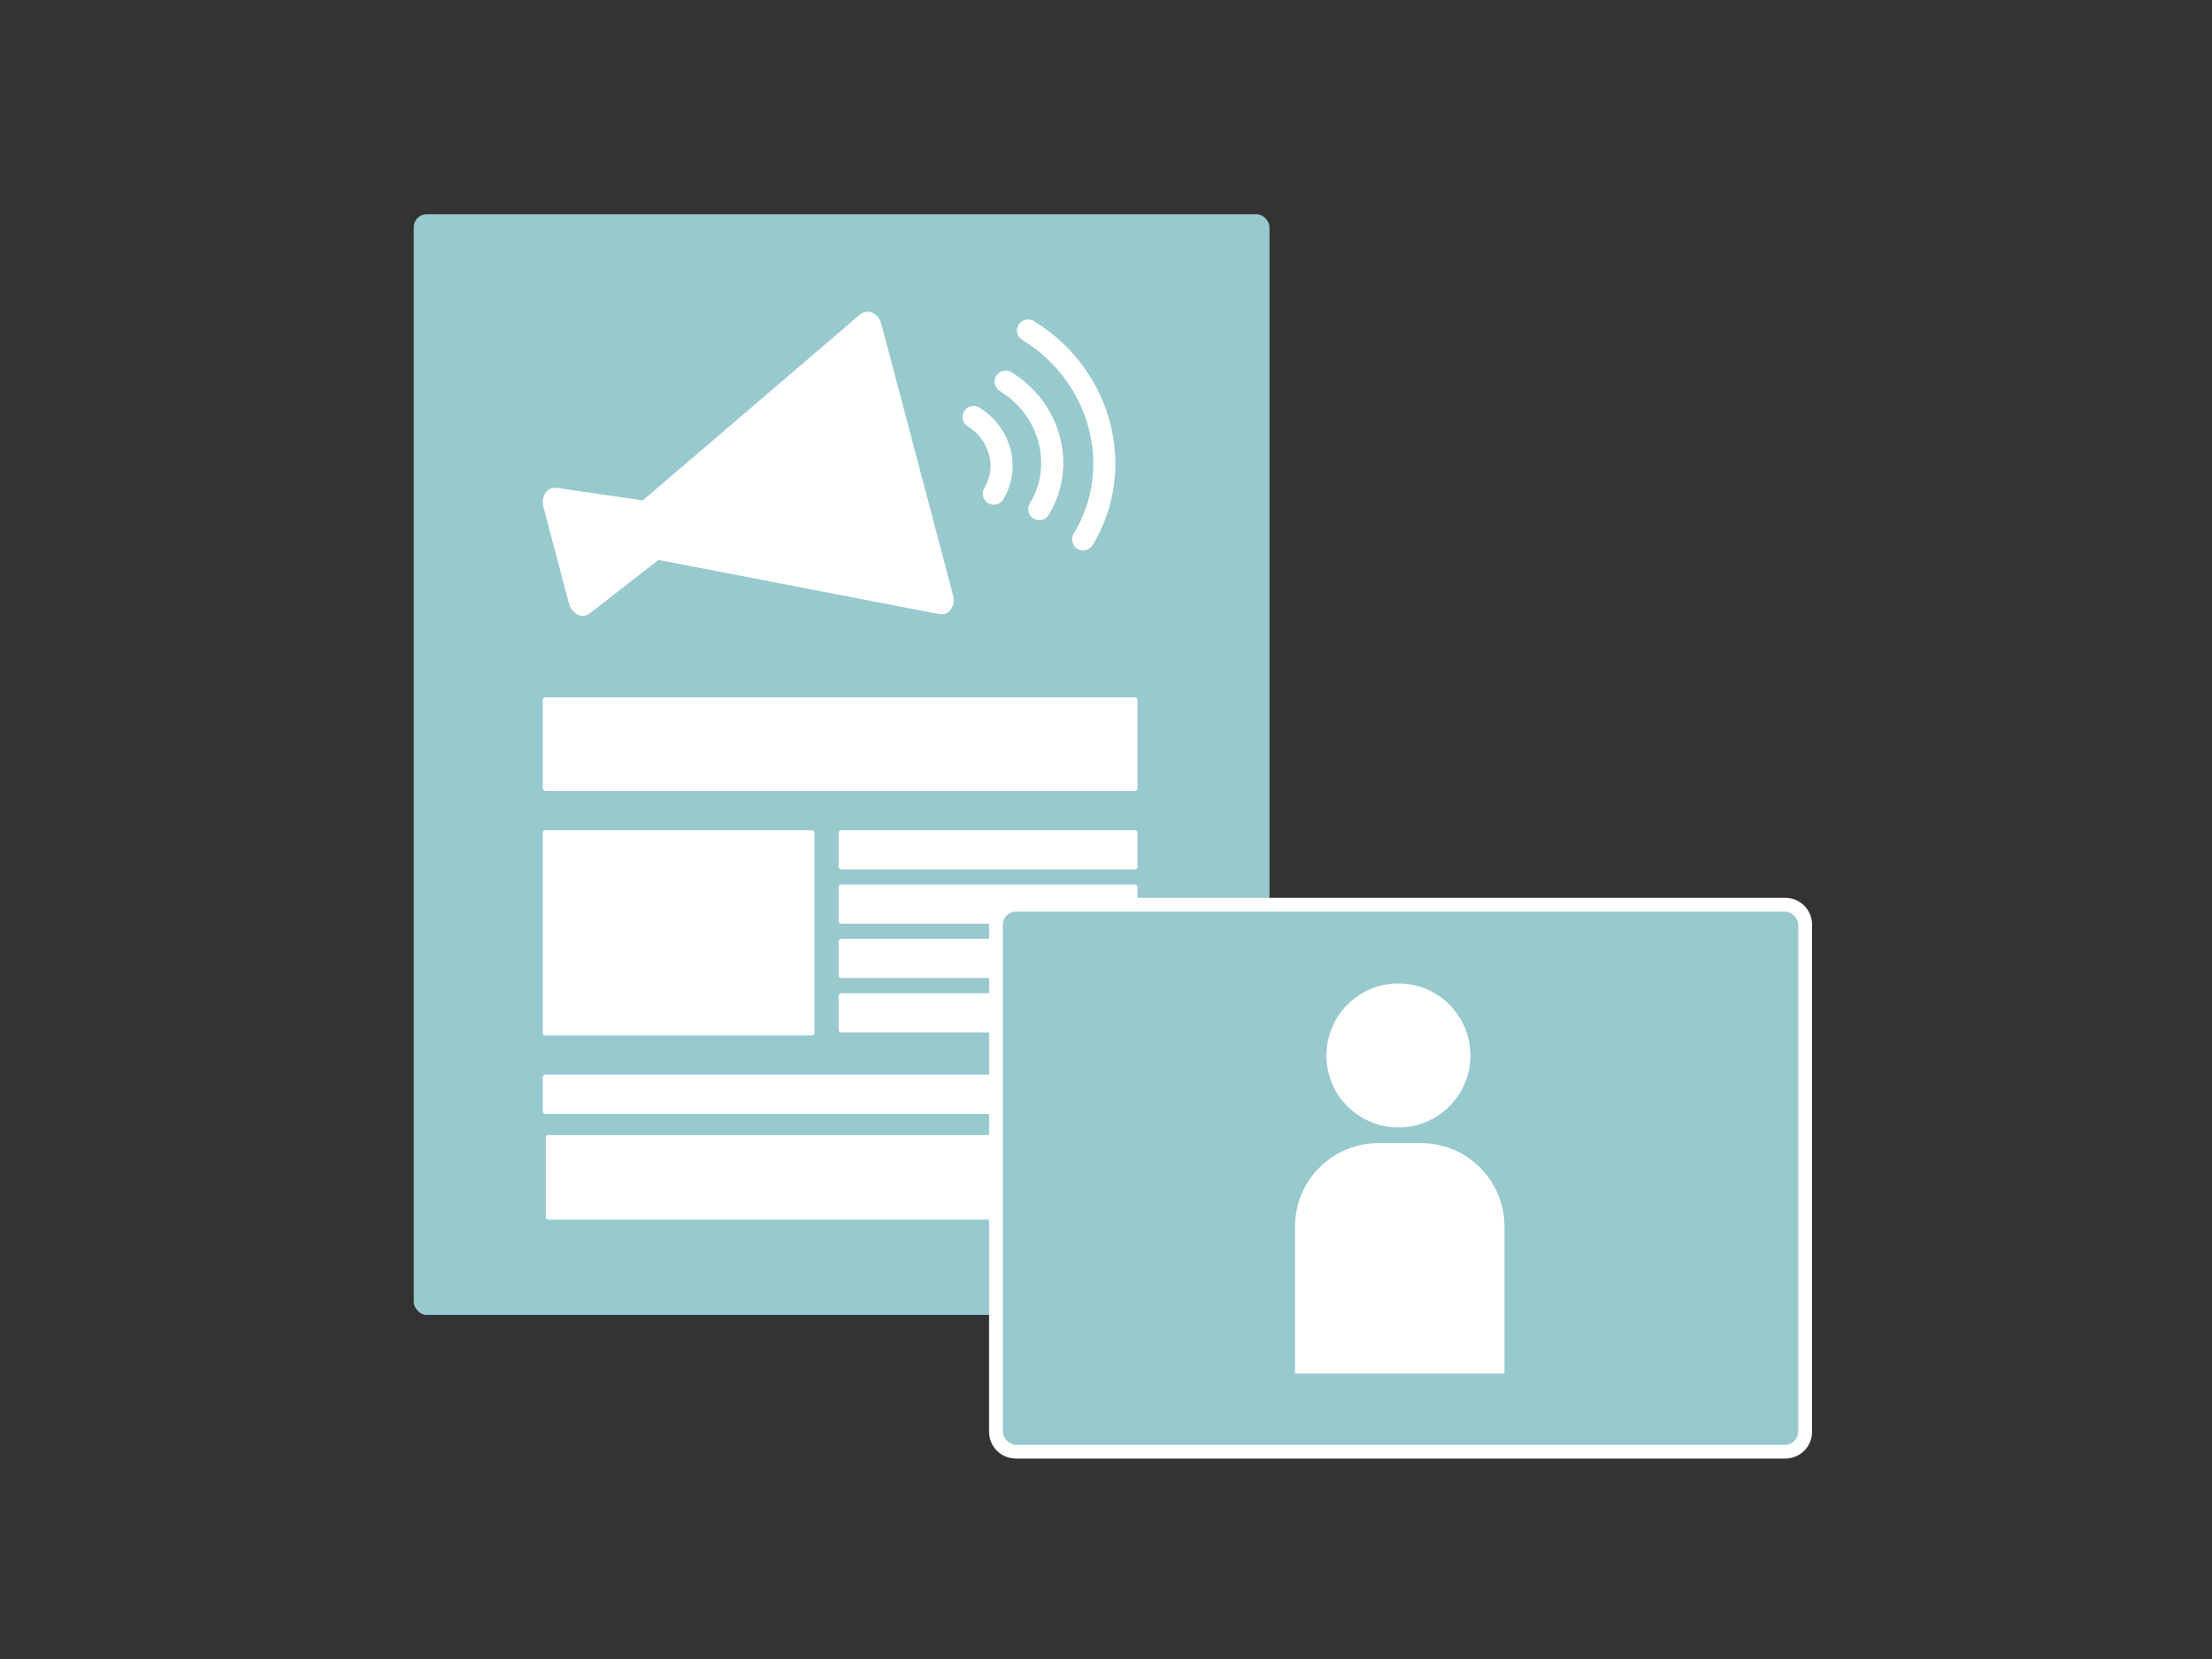 <?xml version="1.0" encoding="UTF-8"?><svg id="_レイヤー_1" xmlns="http://www.w3.org/2000/svg" viewBox="0 0 800 600"><rect x="0" y="0" width="800" height="600" fill="#333333" stroke="none"/><defs><style>.cls-1{fill:#97c9ce;}.cls-2{fill:#fff;}.cls-3{fill:none;stroke:#fff;stroke-linecap:round;stroke-miterlimit:10;stroke-width:8px;}</style></defs><rect class="cls-1" x="149.64" y="77.5" width="309.49" height="398.05" rx="4.64" ry="4.64"/><path class="cls-2" d="M201.31,176.44l31.16,4.53,78.59-67.25c2.65-2.27,6.66-.46,7.7,3.47l25.94,98.1c1.04,3.93-1.56,7.48-4.98,6.82l-101.57-19.61-24.85,19.35c-2.67,2.08-6.53.23-7.54-3.6l-9.24-34.95c-1.01-3.83,1.44-7.34,4.78-6.86Z"/><path class="cls-3" d="M359.42,178.53c5.71-9.36,2.45-21.75-7.3-27.7"/><path class="cls-3" d="M375.87,184.14c9.51-15.59,4.07-36.22-12.16-46.12"/><path class="cls-3" d="M391.73,195.08c15.58-25.53,6.67-59.33-19.92-75.55"/><rect class="cls-2" x="196.3" y="252.2" width="215.09" height="33.85" rx=".86" ry=".86"/><rect class="cls-2" x="196.3" y="300.24" width="98.27" height="74.25" rx=".86" ry=".86"/><rect class="cls-2" x="303.3" y="339.54" width="108.09" height="14.19" rx=".86" ry=".86"/><rect class="cls-2" x="303.3" y="319.89" width="108.09" height="14.19" rx=".86" ry=".86"/><rect class="cls-2" x="303.3" y="300.24" width="108.09" height="14.19" rx=".86" ry=".86"/><rect class="cls-2" x="303.3" y="359.2" width="108.09" height="14.19" rx=".86" ry=".86"/><rect class="cls-2" x="196.3" y="388.68" width="215.09" height="14.19" rx=".86" ry=".86"/><rect class="cls-2" x="197.39" y="410.51" width="215.09" height="30.57" rx=".86" ry=".86"/><path class="cls-2" d="M367.38,324.72h278.31c5.34,0,9.67,4.33,9.67,9.67v183.44c0,5.34-4.33,9.67-9.67,9.67h-278.31c-5.34,0-9.67-4.33-9.67-9.67v-183.44c0-5.34,4.33-9.67,9.67-9.67Z"/><path class="cls-2" d="M505.76,412.76c-17.12,0-31.04-13.92-31.04-31.04s13.92-31.04,31.04-31.04,31.04,13.92,31.04,31.04-13.92,31.04-31.04,31.04Z"/><path class="cls-2" d="M468.36,501.77c-2.76,0-5-2.24-5-5v-53.2c0-19.37,15.76-35.13,35.13-35.13h15.49c19.37,0,35.13,15.76,35.13,35.13v53.2c0,2.76-2.24,5-5,5h-75.75Z"/><rect class="cls-1" x="362.7" y="329.72" width="287.65" height="192.78" rx="4.67" ry="4.67"/><circle class="cls-2" cx="505.76" cy="381.72" r="26.04"/><path class="cls-2" d="M544.11,496.77h-75.75v-53.2c0-16.64,13.49-30.13,30.13-30.13h15.49c16.64,0,30.13,13.49,30.13,30.13v53.2Z"/></svg>